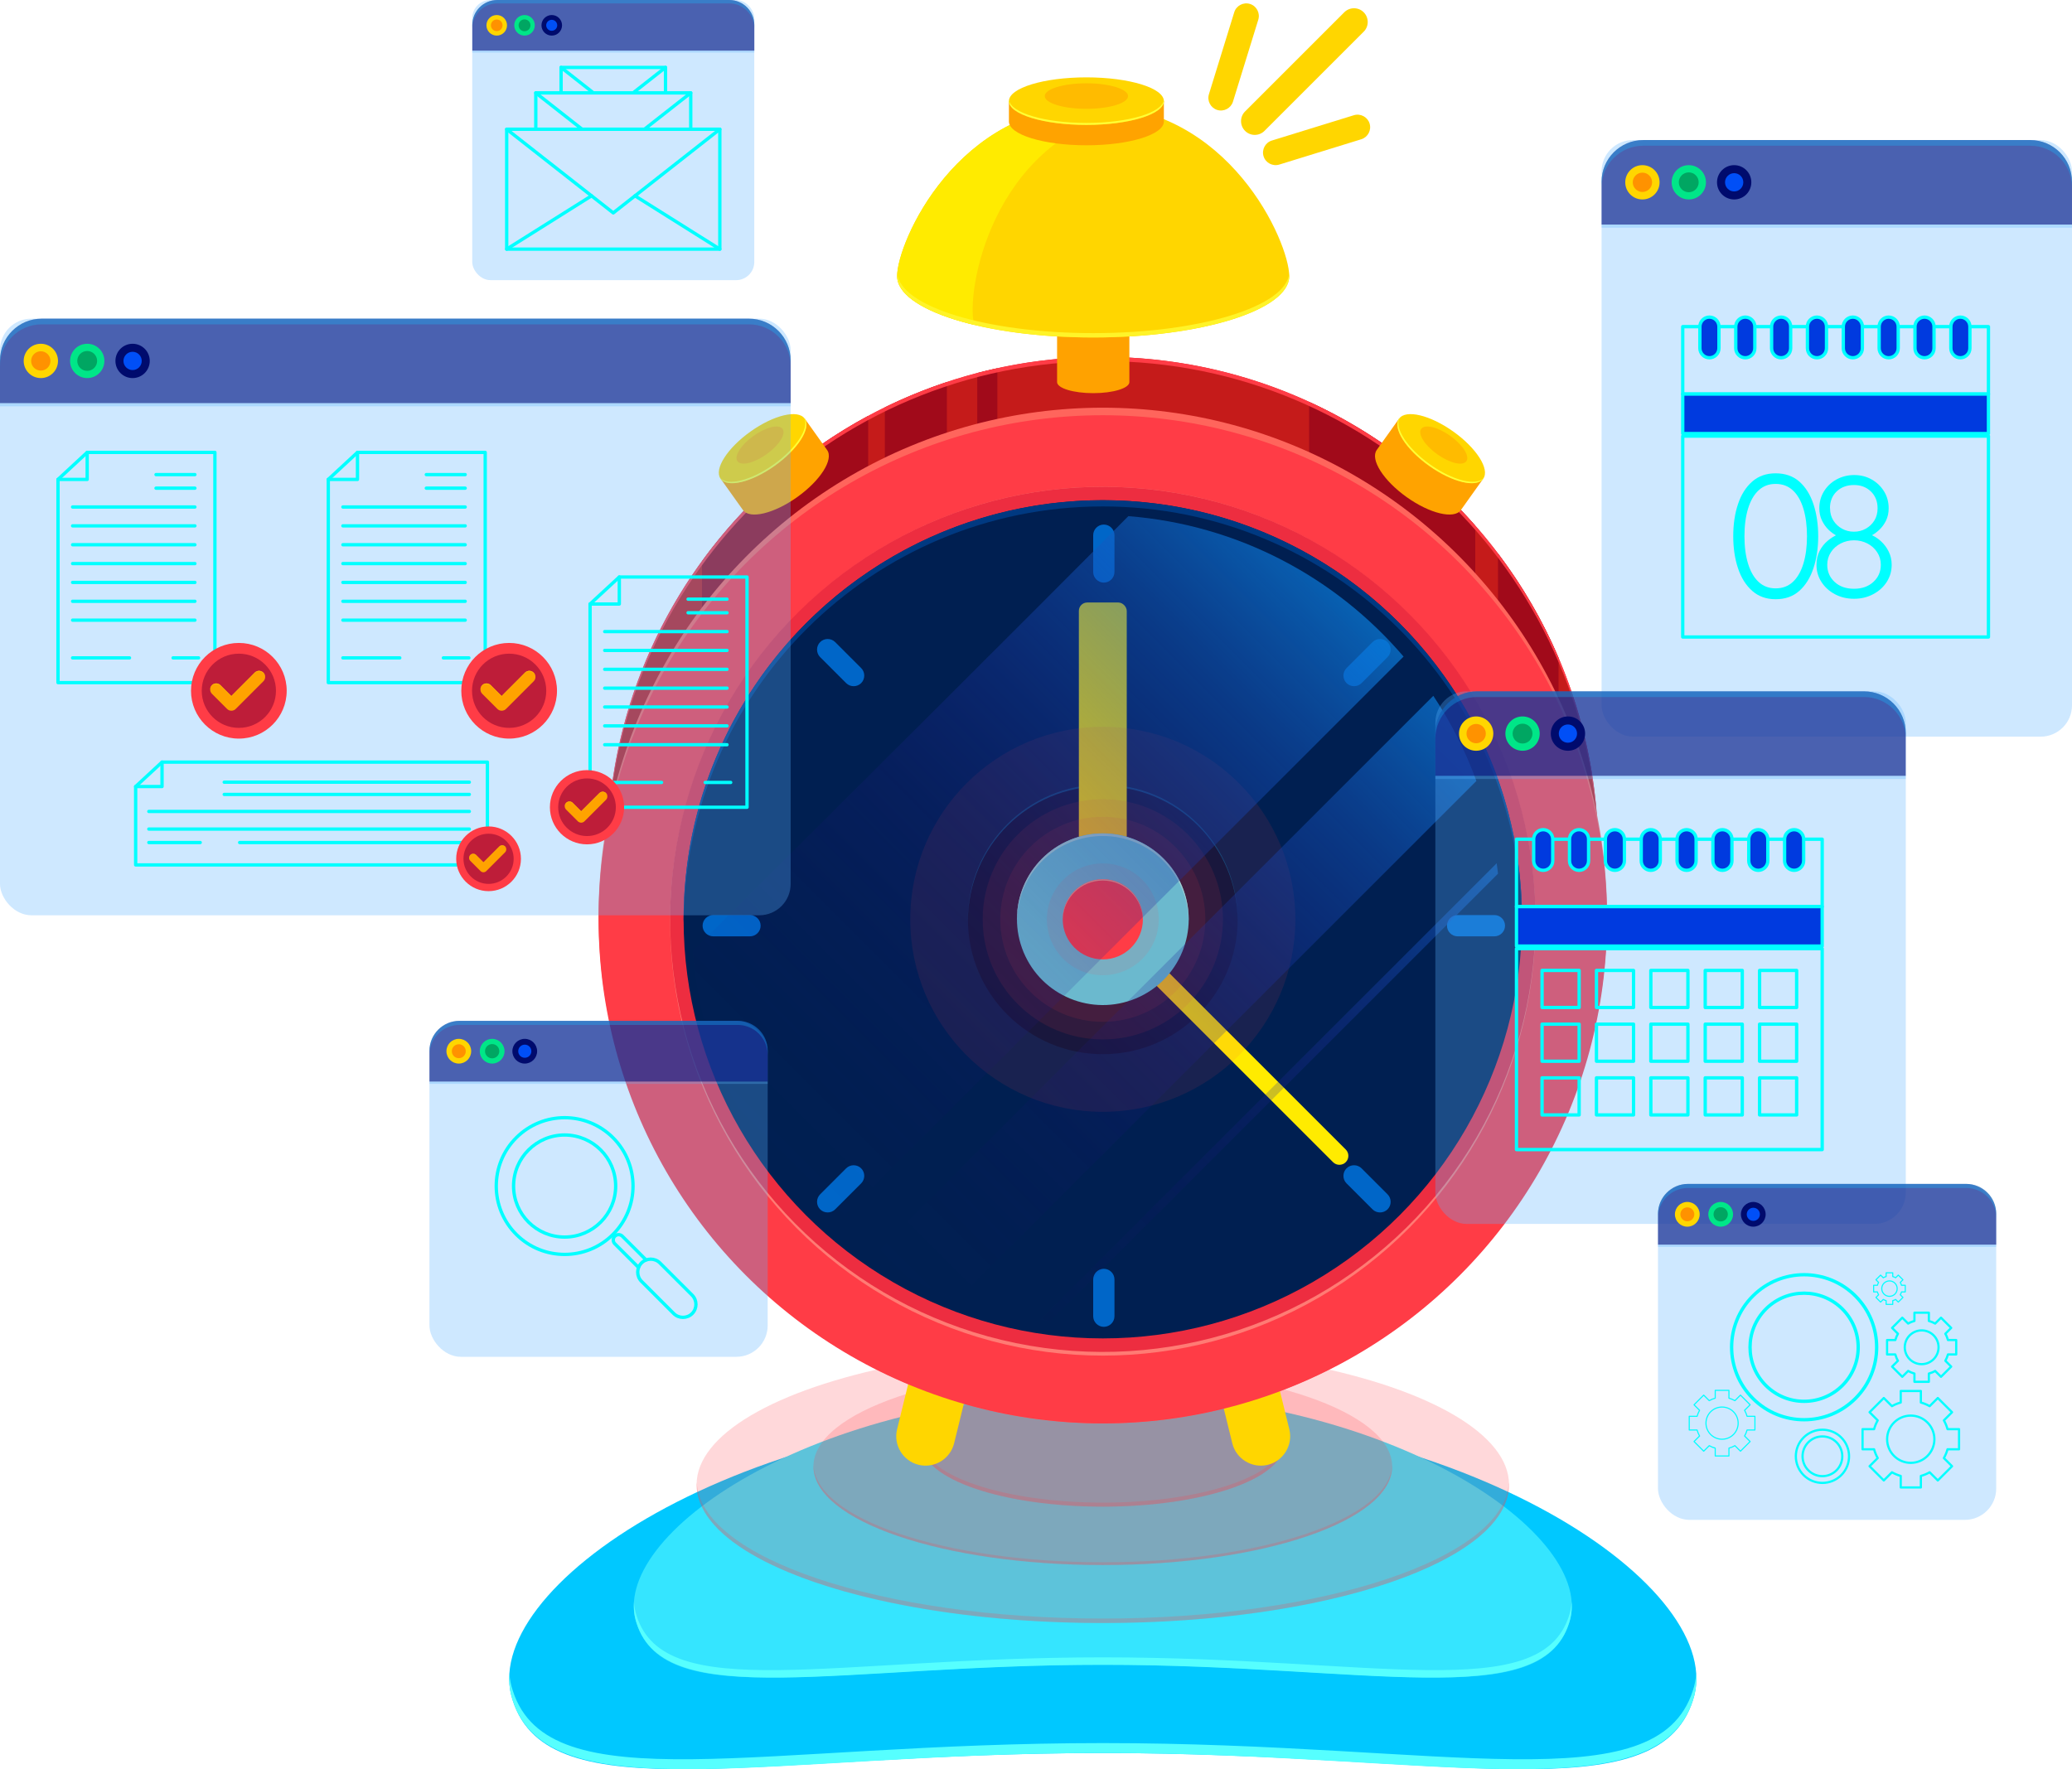 <svg xmlns="http://www.w3.org/2000/svg" xmlns:xlink="http://www.w3.org/1999/xlink" id="a" width="467.23" height="399.06" viewBox="0 0 467.23 399.06"><defs><linearGradient id="b" x1="181.56" y1="271.23" x2="337.28" y2="115.5" gradientUnits="userSpaceOnUse"><stop offset="0" stop-color="#2a007c" stop-opacity="0"></stop><stop offset=".1" stop-color="#29037e" stop-opacity=".02"></stop><stop offset=".23" stop-color="#260d86" stop-opacity=".08"></stop><stop offset=".37" stop-color="#221e92" stop-opacity=".18"></stop><stop offset=".51" stop-color="#1c35a4" stop-opacity=".33"></stop><stop offset=".67" stop-color="#1454bb" stop-opacity=".51"></stop><stop offset=".83" stop-color="#0b79d6" stop-opacity=".73"></stop><stop offset="1" stop-color="#00a3f7" stop-opacity=".99"></stop><stop offset="1" stop-color="#00a5f8"></stop></linearGradient></defs><path d="m381.73,383.58c-8.16,25.47-55.52,11.83-133.05,11.83s-124.89,13.64-133.05-11.83c-8.43-24.86,50.23-65.97,133.05-65.86,82.82-.11,141.47,41.01,133.05,65.86Z" style="fill:#00c8ff;"></path><path d="m381.73,381.34c-8.16,25.47-55.52,11.83-133.05,11.83s-124.89,13.64-133.05-11.83c-.43-1.26-.67-2.57-.76-3.91-.15,2.13.1,4.19.76,6.15,8.16,25.47,58.38,11.83,133.05,11.83s124.89,13.64,133.05-11.83c.66-1.96.91-4.02.76-6.15-.09,1.34-.33,2.65-.76,3.91Z" style="fill:#56ffff;"></path><path d="m353.8,366.16c-6.44,20.13-43.87,9.35-105.12,9.35s-98.68,10.78-105.12-9.35c-6.66-19.64,39.69-52.12,105.12-52.04,65.43-.08,111.78,32.4,105.12,52.04Z" style="fill:#35e5ff;"></path><path d="m353.8,364.48c-6.44,20.13-43.87,9.35-105.12,9.35s-98.68,10.78-105.12-9.35c-.34-1.02-.54-2.07-.6-3.15-.11,1.68.08,3.29.6,4.83,6.44,20.13,46.12,9.35,105.12,9.35s98.68,10.78,105.12-9.35c.52-1.54.72-3.16.6-4.83-.07,1.08-.26,2.13-.6,3.15Z" style="fill:#56ffff;"></path><ellipse cx="248.68" cy="334.86" rx="91.6" ry="31.23" style="fill:#ff3c46; opacity:.2;"></ellipse><path d="m248.68,365.08c-50.09,0-90.76-13.71-91.56-30.73,0,.17-.04.34-.04.51,0,17.25,41.01,31.23,91.6,31.23s91.6-13.98,91.6-31.23c0-.17-.03-.34-.04-.51-.8,17.01-41.47,30.73-91.56,30.73Z" style="fill:#ff3c46; opacity:.2;"></path><ellipse cx="248.68" cy="330.76" rx="65.25" ry="22.25" style="fill:#ff3c46; opacity:.2;"></ellipse><path d="m248.68,352.38c-35.73,0-64.73-9.79-65.23-21.93,0,.11-.02.21-.02.31,0,12.29,29.21,22.25,65.25,22.25s65.25-9.96,65.25-22.25c0-.11-.02-.21-.02-.31-.49,12.14-29.5,21.93-65.23,21.93Z" style="fill:#ff3c46; opacity:.2;"></path><ellipse cx="248.68" cy="325.96" rx="40.71" ry="13.88" style="fill:#ff3c46; opacity:.2;"></ellipse><path d="m248.68,338.93c-22.04,0-39.97-5.97-40.68-13.43-.01.15-.03.3-.03.46,0,7.67,18.23,13.88,40.71,13.88s40.71-6.21,40.71-13.88c0-.15-.02-.3-.03-.46-.71,7.46-18.64,13.43-40.68,13.43Z" style="fill:#ff3c46; opacity:.2;"></path><circle cx="248.68" cy="192.21" r="111.71" transform="translate(19.57 407.37) rotate(-80.9)" style="fill:#c51b1a;"></circle><path d="m332.67,118.6c-10.32-11.77-23.07-21.34-37.47-27.95v71.93h37.47v-43.98Z" style="fill:#a10a1a;"></path><path d="m351.45,148.37c-3.59-8.42-8.2-16.3-13.65-23.5v57.78h13.65v-34.29Z" style="fill:#a10a1a;"></path><path d="m213.52,86.18c-4.82,1.6-9.49,3.5-13.99,5.71v41.11h13.99v-46.82Z" style="fill:#a10a1a;"></path><path d="m220.37,84.13v42.27h4.53v-43.33c-1.52.33-3.04.68-4.53,1.07Z" style="fill:#a10a1a;"></path><path d="m195.77,93.81c-14.83,7.99-27.63,19.24-37.47,32.78v35.99h37.47v-68.77Z" style="fill:#a10a1a;"></path><path d="m248.68,81.45c61.53,0,111.44,49.76,111.69,111.23,0-.16.01-.32.01-.47,0-61.69-50.01-111.71-111.71-111.71s-111.71,50.01-111.71,111.71c0,.16.01.32.01.47.26-61.47,50.16-111.23,111.69-111.23Z" style="fill:#ff3c46;"></path><ellipse cx="248.68" cy="206.51" rx="113.7" ry="114.55" style="fill:#ff655c;"></ellipse><path d="m207.14,330.4h0c-3.54-.87-5.72-4.47-4.85-8.01l5.84-23.79c.87-3.54,4.47-5.72,8.01-4.85h0c3.54.87,5.72,4.47,4.85,8.01l-5.84,23.79c-.87,3.54-4.47,5.72-8.01,4.85Z" style="fill:#ffd600;"></path><path d="m285.89,330.4h0c3.54-.87,5.72-4.47,4.85-8.01l-5.84-23.79c-.87-3.54-4.47-5.72-8.01-4.85h0c-3.54.87-5.72,4.47-4.85,8.01l5.84,23.79c.87,3.54,4.47,5.72,8.01,4.85Z" style="fill:#ffd600;"></path><circle cx="248.68" cy="207.36" r="113.7" style="fill:#ff3c46;"></circle><ellipse cx="248.68" cy="207.78" rx="97.57" ry="97.99" style="fill:#ff7b74;"></ellipse><circle cx="248.68" cy="207.36" r="97.57" transform="translate(-11 400.77) rotate(-76.5)" style="fill:#ed2d40;"></circle><circle cx="248.68" cy="207.36" r="94.53" style="fill:#001f51;"></circle><path d="m248.91,131.41h0c-1.32,0-2.4-1.08-2.4-2.4v-8.29c0-1.32,1.08-2.4,2.4-2.4h0c1.32,0,2.4,1.08,2.4,2.4v8.29c0,1.32-1.08,2.4-2.4,2.4Z" style="fill:#0066c8;"></path><path d="m248.91,299.28h0c-1.32,0-2.4-1.08-2.4-2.4v-8.29c0-1.32,1.08-2.4,2.4-2.4h0c1.32,0,2.4,1.08,2.4,2.4v8.29c0,1.32-1.08,2.4-2.4,2.4Z" style="fill:#0066c8;"></path><path d="m171.52,208.8h0c0,1.32-1.08,2.4-2.4,2.4h-8.29c-1.32,0-2.4-1.08-2.4-2.4h0c0-1.32,1.08-2.4,2.4-2.4h8.29c1.32,0,2.4,1.08,2.4,2.4Z" style="fill:#0066c8;"></path><path d="m339.38,208.8h0c0,1.32-1.08,2.4-2.4,2.4h-8.29c-1.32,0-2.4-1.08-2.4-2.4h0c0-1.32,1.08-2.4,2.4-2.4h8.29c1.32,0,2.4,1.08,2.4,2.4Z" style="fill:#0066c8;"></path><path d="m194.19,263.53h0c.93.93.93,2.46,0,3.39l-5.86,5.86c-.93.93-2.46.93-3.39,0h0c-.93-.93-.93-2.46,0-3.39l5.86-5.86c.93-.93,2.46-.93,3.39,0Z" style="fill:#0066c8;"></path><path d="m312.89,144.83h0c.93.93.93,2.46,0,3.39l-5.86,5.86c-.93.93-2.46.93-3.39,0h0c-.93-.93-.93-2.46,0-3.39l5.86-5.86c.93-.93,2.46-.93,3.39,0Z" style="fill:#0066c8;"></path><path d="m303.64,263.53h0c.93-.93,2.46-.93,3.39,0l5.86,5.86c.93.93.93,2.46,0,3.39h0c-.93.93-2.46.93-3.39,0l-5.86-5.86c-.93-.93-.93-2.46,0-3.39Z" style="fill:#0066c8;"></path><path d="m184.94,144.83h0c.93-.93,2.46-.93,3.39,0l5.86,5.86c.93.93.93,2.46,0,3.39h0c-.93.93-2.46.93-3.39,0l-5.86-5.86c-.93-.93-.93-2.46,0-3.39Z" style="fill:#0066c8;"></path><circle cx="248.68" cy="207.36" r="30.42" style="fill:#00133c;"></circle><path d="m248.68,177.35c16.73,0,30.3,13.51,30.41,30.21,0-.07,0-.14,0-.2,0-16.8-13.62-30.42-30.42-30.42s-30.42,13.62-30.42,30.42c0,.07,0,.14,0,.2.11-16.7,13.68-30.21,30.41-30.21Z" style="fill:#00457b;"></path><rect x="243.28" y="135.9" width="10.8" height="80.49" rx="1.89" ry="1.89" style="fill:#ffeb00;"></rect><path d="m303.46,262.14h0c-.79.79-2.08.79-2.86,0l-57.75-57.75c-.79-.79-.79-2.08,0-2.86h0c.79-.79,2.08-.79,2.86,0l57.75,57.75c.79.79.79,2.08,0,2.86Z" style="fill:#ffeb00;"></path><circle cx="248.68" cy="207.36" r="19.36" transform="translate(-60.6 111.52) rotate(-22.61)" style="fill:#35e5ff;"></circle><path d="m248.68,188.57c10.59,0,19.19,8.51,19.34,19.07,0-.1.01-.19.01-.28,0-10.69-8.67-19.36-19.36-19.36s-19.36,8.67-19.36,19.36c0,.1.01.19.01.28.15-10.56,8.75-19.07,19.34-19.07Z" style="fill:#82ffff;"></path><circle cx="248.68" cy="207.36" r="43.42" style="fill:#ff3c46; opacity:.1;"></circle><circle cx="248.68" cy="207.36" r="27.09" style="fill:#ff3c46; opacity:.1;"></circle><circle cx="248.68" cy="207.36" r="23.12" style="fill:#ff3c46; opacity:.1;"></circle><circle cx="248.68" cy="207.36" r="12.61" style="fill:#ff3c46; opacity:.1;"></circle><path d="m257.72,207.36c0,4.99-4.05,9.04-9.04,9.04s-9.04-4.05-9.04-9.04,4.05-9.04,9.04-9.04,9.04,4.05,9.04,9.04Z" style="fill:#ff3c46;"></path><path d="m248.68,198.62c4.94,0,8.95,3.97,9.03,8.89,0-.05,0-.1,0-.15,0-4.99-4.05-9.04-9.04-9.04s-9.04,4.05-9.04,9.04c0,.05,0,.1,0,.15.08-4.92,4.09-8.89,9.03-8.89Z" style="fill:#ff927f;"></path><path d="m248.68,114.23c51.97,0,94.13,41.95,94.51,93.83,0-.23.02-.46.02-.7,0-52.21-42.32-94.53-94.53-94.53s-94.53,42.32-94.53,94.53c0,.23.02.46.02.7.38-51.88,42.54-93.83,94.51-93.83Z" style="fill:#003981;"></path><path d="m246.52,51.71c-4.48,0-8.15,3.67-8.15,8.15v26.32c0,1.38,3.65,2.5,8.15,2.5s8.15-1.12,8.15-2.5v-26.32c0-4.48-3.67-8.15-8.15-8.15Z" style="fill:#ffa200;"></path><path d="m290.72,62.28c0,7.65-19.79,13.85-44.21,13.85s-44.21-6.2-44.21-13.85,13.55-38.48,44.21-38.48,44.21,30.83,44.21,38.48Z" style="fill:#ffd600;"></path><path d="m280.76,29.52h0c-1.21-1.21-1.21-3.18,0-4.38l22.37-22.37c1.21-1.21,3.18-1.21,4.38,0h0c1.21,1.21,1.21,3.18,0,4.38l-22.37,22.37c-1.21,1.21-3.18,1.21-4.38,0Z" style="fill:#ffd600;"></path><path d="m284.93,35.25h0c-.46-1.49.38-3.09,1.87-3.55l18.49-5.71c1.49-.46,3.09.38,3.55,1.87h0c.46,1.49-.38,3.09-1.87,3.55l-18.49,5.71c-1.49.46-3.09-.38-3.55-1.87Z" style="fill:#ffd600;"></path><path d="m274.48,24.8h0c1.49.46,3.09-.38,3.55-1.87l5.71-18.49c.46-1.49-.38-3.09-1.87-3.55h0c-1.49-.46-3.09.38-3.55,1.87l-5.71,18.49c-.46,1.49.38,3.09,1.87,3.55Z" style="fill:#ffd600;"></path><path d="m219.64,73.16c-1.85-7.42,3.86-40.61,33.61-48.01.75-.19,1.49-.34,2.23-.49-2.8-.55-5.78-.87-8.97-.87-30.66,0-44.21,30.83-44.21,38.48,0,4.49,6.82,8.47,17.37,11.01-.01-.04-.03-.08-.04-.12Z" style="fill:#ffeb00;"></path><path d="m246.52,75.14c-24.01,0-43.53-6-44.18-13.47-.02.21-.03.42-.03.6,0,7.65,19.79,13.85,44.21,13.85s44.21-6.2,44.21-13.85c0-.19-.01-.41-.03-.63-.6,7.49-20.14,13.5-44.18,13.5Z" style="fill:#fff429;"></path><path d="m253.92,22.81c-2.62-.48-5.67-.76-8.94-.76s-6.32.28-8.94.76h-8.53v4.6c0,2.96,7.82,5.36,17.47,5.36s17.47-2.4,17.47-5.36v-4.6h-8.53Z" style="fill:#ffa300;"></path><ellipse cx="244.98" cy="22.81" rx="17.47" ry="5.36" style="fill:#ffd600;"></ellipse><path d="m254.37,21.67c0,1.59-4.2,2.88-9.39,2.88s-9.39-1.29-9.39-2.88,4.2-2.88,9.39-2.88,9.39,1.29,9.39,2.88Z" style="fill:#fb0;"></path><path d="m244.98,27.73c-9.41,0-17.06-2.28-17.43-5.14,0,.07-.04.14-.04.22,0,2.96,7.82,5.36,17.47,5.36s17.47-2.4,17.47-5.36c0-.07-.03-.15-.04-.22-.38,2.86-8.02,5.14-17.43,5.14Z" style="fill:#ffff35;"></path><path d="m176.83,97.74c-1.67.67-3.47,1.65-5.24,2.92-1.78,1.27-3.29,2.65-4.46,4.01l-4.63,3.31,5.03,7.06c1.52,2.13,7,.82,12.24-2.92,5.24-3.74,8.26-8.49,6.74-10.62l-5.03-7.06-4.63,3.31Z" style="fill:#ffa300;"></path><path d="m181.46,94.43c1.52,2.13-1.5,6.88-6.74,10.62-5.24,3.74-10.72,5.05-12.24,2.92-1.52-2.13,1.5-6.88,6.74-10.62,5.24-3.74,10.72-5.05,12.24-2.92Z" style="fill:#ffd600;"></path><path d="m176.48,96.75c.82,1.14-.81,3.7-3.62,5.71-2.82,2.01-5.76,2.71-6.57,1.57-.82-1.14.81-3.7,3.62-5.71,2.82-2.01,5.76-2.71,6.57-1.57Z" style="fill:#fb0;"></path><path d="m174.49,104.74c-5.11,3.65-10.44,4.97-12.11,3.06.03.06.05.12.09.17,1.52,2.13,7,.82,12.24-2.92,5.24-3.74,8.26-8.49,6.74-10.62-.04-.05-.09-.09-.13-.14,1.26,2.2-1.72,6.8-6.83,10.45Z" style="fill:#ffff35;"></path><path d="m320.13,97.74c1.67.67,3.47,1.65,5.24,2.92,1.78,1.27,3.29,2.65,4.46,4.01l4.63,3.31-5.03,7.06c-1.52,2.13-7,.82-12.24-2.92-5.24-3.74-8.26-8.49-6.74-10.62l5.03-7.06,4.63,3.31Z" style="fill:#ffa300;"></path><path d="m315.49,94.43c-1.52,2.13,1.5,6.88,6.74,10.62,5.24,3.74,10.72,5.05,12.24,2.92,1.52-2.13-1.5-6.88-6.74-10.62-5.24-3.74-10.72-5.05-12.24-2.92Z" style="fill:#ffd600;"></path><path d="m320.47,96.75c-.82,1.14.81,3.7,3.62,5.71s5.76,2.71,6.57,1.57c.82-1.14-.81-3.7-3.62-5.71-2.82-2.01-5.76-2.71-6.57-1.57Z" style="fill:#fb0;"></path><path d="m322.46,104.74c5.11,3.65,10.44,4.97,12.1,3.06-.03.06-.05.12-.09.17-1.52,2.13-7,.82-12.24-2.92-5.24-3.74-8.26-8.49-6.74-10.62.04-.05.09-.09.13-.14-1.26,2.2,1.72,6.8,6.83,10.45Z" style="fill:#ffff35;"></path><path d="m254.44,116.42c-22.43,22.64-64.88,64.92-98.24,98.07,1.93,24.87,13.81,46.94,31.69,62.22l128.61-128.61c-15.25-17.84-37.26-29.72-62.07-31.68Zm83.06,78.29l-102.99,102.99c.78.11,1.56.21,2.35.3l100.94-100.94c-.09-.79-.19-1.57-.3-2.35Zm-14.29-37.76l-126.46,126.46c5.95,3.95,12.39,7.23,19.21,9.71l116.96-116.96c-2.48-6.82-5.76-13.26-9.71-19.21Z" style="fill:url(#b);"></path><rect y="71.88" width="178.29" height="134.57" rx="7.07" ry="7.07" style="fill:#5bb3ff; opacity:.3;"></rect><path d="m168.88,71.88H9.41c-5.2,0-9.41,4.21-9.41,9.41v9.65h178.29v-9.65c0-5.2-4.21-9.41-9.41-9.41Z" style="fill:#13288f; opacity:.7;"></path><path d="m168.88,71.88H9.41c-5.2,0-9.41,4.21-9.41,9.41v1.28c0-5.2,4.21-9.41,9.41-9.41h159.47c5.2,0,9.41,4.21,9.41,9.41v-1.28c0-5.2-4.21-9.41-9.41-9.41Z" style="fill:#13beff; opacity:.3;"></path><path d="m13.08,81.41c0,2.14-1.73,3.87-3.87,3.87s-3.87-1.73-3.87-3.87,1.73-3.87,3.87-3.87,3.87,1.73,3.87,3.87Z" style="fill:#ffd600;"></path><path d="m11.38,81.41c0,1.21-.98,2.18-2.18,2.18s-2.18-.98-2.18-2.18.98-2.18,2.18-2.18,2.18.98,2.18,2.18Z" style="fill:#ff9200;"></path><path d="m23.54,81.41c0,2.14-1.73,3.87-3.87,3.87s-3.87-1.73-3.87-3.87,1.73-3.87,3.87-3.87,3.87,1.73,3.87,3.87Z" style="fill:#00e688;"></path><circle cx="19.66" cy="81.41" r="2.24" style="fill:#00a662;"></circle><path d="m33.77,81.41c0,2.14-1.73,3.87-3.87,3.87s-3.87-1.73-3.87-3.87,1.73-3.87,3.87-3.87,3.87,1.73,3.87,3.87Z" style="fill:#000b6d;"></path><circle cx="29.9" cy="81.41" r="2.06" style="fill:#004ff7;"></circle><rect y="90.94" width="178.29" height=".71" style="fill:#5bb3ff; opacity:.3;"></rect><polygon points="48.46 153.97 13.08 153.97 13.08 108.14 19.66 102.04 48.46 102.04 48.46 153.97" style="fill:none; stroke:aqua; stroke-linecap:round; stroke-linejoin:round; stroke-width:.75px;"></polygon><polyline points="13.08 108.14 19.66 108.14 19.66 102.04" style="fill:none; stroke:aqua; stroke-linecap:round; stroke-linejoin:round; stroke-width:.75px;"></polyline><line x1="35.18" y1="107.05" x2="43.95" y2="107.05" style="fill:none; stroke:aqua; stroke-linecap:round; stroke-linejoin:round; stroke-width:.75px;"></line><line x1="35.18" y1="110.11" x2="43.95" y2="110.11" style="fill:none; stroke:aqua; stroke-linecap:round; stroke-linejoin:round; stroke-width:.75px;"></line><line x1="16.37" y1="114.36" x2="43.95" y2="114.36" style="fill:none; stroke:aqua; stroke-linecap:round; stroke-linejoin:round; stroke-width:.75px;"></line><line x1="16.37" y1="118.61" x2="43.95" y2="118.61" style="fill:none; stroke:aqua; stroke-linecap:round; stroke-linejoin:round; stroke-width:.75px;"></line><line x1="16.37" y1="122.87" x2="43.95" y2="122.87" style="fill:none; stroke:aqua; stroke-linecap:round; stroke-linejoin:round; stroke-width:.75px;"></line><line x1="16.37" y1="127.12" x2="43.95" y2="127.12" style="fill:none; stroke:aqua; stroke-linecap:round; stroke-linejoin:round; stroke-width:.75px;"></line><line x1="16.37" y1="131.37" x2="43.95" y2="131.37" style="fill:none; stroke:aqua; stroke-linecap:round; stroke-linejoin:round; stroke-width:.75px;"></line><line x1="16.37" y1="135.63" x2="43.95" y2="135.63" style="fill:none; stroke:aqua; stroke-linecap:round; stroke-linejoin:round; stroke-width:.75px;"></line><line x1="16.37" y1="139.88" x2="43.95" y2="139.88" style="fill:none; stroke:aqua; stroke-linecap:round; stroke-linejoin:round; stroke-width:.75px;"></line><line x1="16.37" y1="148.39" x2="29.2" y2="148.39" style="fill:none; stroke:aqua; stroke-linecap:round; stroke-linejoin:round; stroke-width:.75px;"></line><line x1="39.03" y1="148.39" x2="44.78" y2="148.39" style="fill:none; stroke:aqua; stroke-linecap:round; stroke-linejoin:round; stroke-width:.75px;"></line><path d="m64.65,155.81c0,5.96-4.83,10.79-10.79,10.79s-10.79-4.83-10.79-10.79,4.83-10.79,10.79-10.79,10.79,4.83,10.79,10.79Z" style="fill:#ff3c46;"></path><circle cx="53.86" cy="155.81" r="8.37" style="fill:#be1d39;"></circle><path d="m59.38,151.72c-.53-.53-1.4-.53-1.93,0l-5.28,5.29-2.45-2.45c-.53-.53-1.4-.53-1.93,0-.53.53-.53,1.4,0,1.93l3.42,3.42c.26.26.6.4.97.4s.71-.14.97-.4l6.25-6.25c.53-.53.53-1.4,0-1.93Z" style="fill:#ffa300;"></path><path d="m47.78,154.64c.53-.53,1.4-.53,1.93,0l2.45,2.45,5.28-5.29c.53-.53,1.4-.53,1.93,0,.25.25.38.59.39.92.01-.37-.11-.73-.39-1.01-.53-.53-1.4-.53-1.93,0l-5.28,5.29-2.45-2.45c-.53-.53-1.4-.53-1.93,0-.28.28-.4.65-.39,1.01.01-.33.14-.66.39-.92Z" style="fill:#ffdf00;"></path><polygon points="109.41 153.97 74.03 153.97 74.03 108.14 80.61 102.04 109.41 102.04 109.41 153.97" style="fill:none; stroke:aqua; stroke-linecap:round; stroke-linejoin:round; stroke-width:.75px;"></polygon><polyline points="74.03 108.14 80.61 108.14 80.61 102.04" style="fill:none; stroke:aqua; stroke-linecap:round; stroke-linejoin:round; stroke-width:.75px;"></polyline><line x1="96.13" y1="107.05" x2="104.9" y2="107.05" style="fill:none; stroke:aqua; stroke-linecap:round; stroke-linejoin:round; stroke-width:.75px;"></line><line x1="96.13" y1="110.11" x2="104.9" y2="110.11" style="fill:none; stroke:aqua; stroke-linecap:round; stroke-linejoin:round; stroke-width:.75px;"></line><line x1="77.32" y1="114.36" x2="104.9" y2="114.36" style="fill:none; stroke:aqua; stroke-linecap:round; stroke-linejoin:round; stroke-width:.75px;"></line><line x1="77.32" y1="118.61" x2="104.9" y2="118.61" style="fill:none; stroke:aqua; stroke-linecap:round; stroke-linejoin:round; stroke-width:.75px;"></line><line x1="77.32" y1="122.87" x2="104.9" y2="122.87" style="fill:none; stroke:aqua; stroke-linecap:round; stroke-linejoin:round; stroke-width:.75px;"></line><line x1="77.32" y1="127.12" x2="104.9" y2="127.12" style="fill:none; stroke:aqua; stroke-linecap:round; stroke-linejoin:round; stroke-width:.75px;"></line><line x1="77.32" y1="131.37" x2="104.9" y2="131.37" style="fill:none; stroke:aqua; stroke-linecap:round; stroke-linejoin:round; stroke-width:.75px;"></line><line x1="77.32" y1="135.63" x2="104.9" y2="135.63" style="fill:none; stroke:aqua; stroke-linecap:round; stroke-linejoin:round; stroke-width:.75px;"></line><line x1="77.32" y1="139.88" x2="104.9" y2="139.88" style="fill:none; stroke:aqua; stroke-linecap:round; stroke-linejoin:round; stroke-width:.75px;"></line><line x1="77.32" y1="148.39" x2="90.15" y2="148.39" style="fill:none; stroke:aqua; stroke-linecap:round; stroke-linejoin:round; stroke-width:.75px;"></line><line x1="99.98" y1="148.39" x2="105.73" y2="148.39" style="fill:none; stroke:aqua; stroke-linecap:round; stroke-linejoin:round; stroke-width:.75px;"></line><circle cx="114.81" cy="155.81" r="10.79" style="fill:#ff3c46;"></circle><circle cx="114.81" cy="155.81" r="8.37" style="fill:#be1d39;"></circle><path d="m120.33,151.72c-.53-.53-1.4-.53-1.93,0l-5.28,5.29-2.45-2.45c-.53-.53-1.4-.53-1.93,0-.53.53-.53,1.4,0,1.93l3.42,3.42c.26.26.6.4.97.4s.71-.14.97-.4l6.25-6.25c.53-.53.53-1.4,0-1.93Z" style="fill:#ffa300;"></path><path d="m108.73,154.64c.53-.53,1.4-.53,1.93,0l2.45,2.45,5.28-5.29c.53-.53,1.4-.53,1.93,0,.25.25.38.59.39.92.01-.37-.11-.73-.39-1.01-.53-.53-1.4-.53-1.93,0l-5.28,5.29-2.45-2.45c-.53-.53-1.4-.53-1.93,0-.28.28-.4.65-.39,1.01.01-.33.14-.66.39-.92Z" style="fill:#ffdf00;"></path><polygon points="168.45 182.08 133.06 182.08 133.06 136.24 139.65 130.15 168.45 130.15 168.45 182.08" style="fill:none; stroke:aqua; stroke-linecap:round; stroke-linejoin:round; stroke-width:.75px;"></polygon><polyline points="133.06 136.24 139.65 136.24 139.65 130.15" style="fill:none; stroke:aqua; stroke-linecap:round; stroke-linejoin:round; stroke-width:.75px;"></polyline><line x1="155.16" y1="135.15" x2="163.94" y2="135.15" style="fill:none; stroke:aqua; stroke-linecap:round; stroke-linejoin:round; stroke-width:.75px;"></line><line x1="155.16" y1="138.21" x2="163.94" y2="138.21" style="fill:none; stroke:aqua; stroke-linecap:round; stroke-linejoin:round; stroke-width:.75px;"></line><line x1="136.36" y1="142.46" x2="163.94" y2="142.46" style="fill:none; stroke:aqua; stroke-linecap:round; stroke-linejoin:round; stroke-width:.75px;"></line><line x1="136.36" y1="146.71" x2="163.94" y2="146.71" style="fill:none; stroke:aqua; stroke-linecap:round; stroke-linejoin:round; stroke-width:.75px;"></line><line x1="136.36" y1="150.97" x2="163.94" y2="150.97" style="fill:none; stroke:aqua; stroke-linecap:round; stroke-linejoin:round; stroke-width:.75px;"></line><line x1="136.36" y1="155.22" x2="163.94" y2="155.22" style="fill:none; stroke:aqua; stroke-linecap:round; stroke-linejoin:round; stroke-width:.75px;"></line><line x1="136.36" y1="159.47" x2="163.94" y2="159.47" style="fill:none; stroke:aqua; stroke-linecap:round; stroke-linejoin:round; stroke-width:.75px;"></line><line x1="136.36" y1="163.73" x2="163.94" y2="163.73" style="fill:none; stroke:aqua; stroke-linecap:round; stroke-linejoin:round; stroke-width:.75px;"></line><line x1="136.36" y1="167.98" x2="163.94" y2="167.98" style="fill:none; stroke:aqua; stroke-linecap:round; stroke-linejoin:round; stroke-width:.75px;"></line><line x1="136.36" y1="176.49" x2="149.18" y2="176.49" style="fill:none; stroke:aqua; stroke-linecap:round; stroke-linejoin:round; stroke-width:.75px;"></line><line x1="159.02" y1="176.49" x2="164.77" y2="176.49" style="fill:none; stroke:aqua; stroke-linecap:round; stroke-linejoin:round; stroke-width:.75px;"></line><path d="m140.74,182.08c0,4.62-3.75,8.37-8.37,8.37s-8.37-3.75-8.37-8.37,3.75-8.37,8.37-8.37,8.37,3.75,8.37,8.37Z" style="fill:#ff3c46;"></path><path d="m138.87,182.08c0,3.59-2.91,6.5-6.5,6.5s-6.5-2.91-6.5-6.5,2.91-6.5,6.5-6.5,6.5,2.91,6.5,6.5Z" style="fill:#be1d39;"></path><path d="m136.65,178.9c-.41-.41-1.08-.41-1.5,0l-4.1,4.1-1.9-1.9c-.41-.41-1.08-.41-1.5,0s-.41,1.08,0,1.5l2.65,2.65c.2.2.47.31.75.31s.55-.11.75-.31l4.85-4.85c.41-.41.41-1.08,0-1.5Z" style="fill:#ffa300;"></path><path d="m127.66,181.17c.41-.41,1.08-.41,1.5,0l1.9,1.9,4.1-4.1c.41-.41,1.08-.41,1.5,0,.2.2.29.45.3.71,0-.28-.09-.57-.3-.79-.41-.41-1.08-.41-1.5,0l-4.1,4.1-1.9-1.9c-.41-.41-1.08-.41-1.5,0-.22.22-.31.5-.3.78,0-.26.11-.52.3-.71Z" style="fill:#ffdf00;"></path><polygon points="109.91 195.09 30.59 195.09 30.59 177.41 36.54 171.9 109.91 171.9 109.91 195.09" style="fill:none; stroke:aqua; stroke-linecap:round; stroke-linejoin:round; stroke-width:.75px;"></polygon><polyline points="30.59 177.41 36.54 177.41 36.54 171.9" style="fill:none; stroke:aqua; stroke-linecap:round; stroke-linejoin:round; stroke-width:.75px;"></polyline><line x1="50.56" y1="176.43" x2="105.83" y2="176.43" style="fill:none; stroke:aqua; stroke-linecap:round; stroke-linejoin:round; stroke-width:.75px;"></line><line x1="50.56" y1="179.19" x2="105.83" y2="179.19" style="fill:none; stroke:aqua; stroke-linecap:round; stroke-linejoin:round; stroke-width:.75px;"></line><line x1="33.56" y1="183.03" x2="105.83" y2="183.03" style="fill:none; stroke:aqua; stroke-linecap:round; stroke-linejoin:round; stroke-width:.75px;"></line><line x1="33.56" y1="187" x2="105.83" y2="187" style="fill:none; stroke:aqua; stroke-linecap:round; stroke-linejoin:round; stroke-width:.75px;"></line><line x1="33.56" y1="190.04" x2="45.15" y2="190.04" style="fill:none; stroke:aqua; stroke-linecap:round; stroke-linejoin:round; stroke-width:.75px;"></line><line x1="54.04" y1="190.04" x2="106.58" y2="190.04" style="fill:none; stroke:aqua; stroke-linecap:round; stroke-linejoin:round; stroke-width:.75px;"></line><path d="m117.47,193.71c0,4.03-3.27,7.3-7.3,7.3s-7.3-3.27-7.3-7.3,3.27-7.3,7.3-7.3,7.3,3.27,7.3,7.3Z" style="fill:#ff3c46;"></path><path d="m115.83,193.71c0,3.13-2.54,5.66-5.66,5.66s-5.66-2.54-5.66-5.66,2.54-5.66,5.66-5.66,5.66,2.54,5.66,5.66Z" style="fill:#be1d39;"></path><path d="m113.9,190.94c-.36-.36-.95-.36-1.31,0l-3.57,3.58-1.66-1.66c-.36-.36-.95-.36-1.31,0s-.36.95,0,1.31l2.31,2.31c.17.17.41.27.65.27s.48-.1.65-.27l4.23-4.23c.36-.36.36-.95,0-1.31Z" style="fill:#ffa300;"></path><path d="m106.06,192.92c.36-.36.95-.36,1.31,0l1.66,1.66,3.57-3.58c.36-.36.95-.36,1.31,0,.17.17.26.4.26.62,0-.25-.08-.5-.26-.68-.36-.36-.95-.36-1.31,0l-3.57,3.58-1.66-1.66c-.36-.36-.95-.36-1.31,0-.19.19-.27.44-.26.68,0-.23.09-.45.26-.62Z" style="fill:#ffdf00;"></path><rect x="361.15" y="31.59" width="106.08" height="134.57" rx="7.07" ry="7.07" style="fill:#5bb3ff; opacity:.3;"></rect><path d="m457.82,31.59h-87.26c-5.2,0-9.41,4.21-9.41,9.41v9.65h106.08v-9.65c0-5.2-4.21-9.41-9.41-9.41Z" style="fill:#13288f; opacity:.7;"></path><path d="m457.82,31.59h-87.26c-5.2,0-9.41,4.21-9.41,9.41v1.28c0-5.2,4.21-9.41,9.41-9.41h87.26c5.2,0,9.41,4.21,9.41,9.41v-1.28c0-5.2-4.21-9.41-9.41-9.41Z" style="fill:#13beff; opacity:.3;"></path><path d="m374.23,41.12c0,2.14-1.73,3.87-3.87,3.87s-3.87-1.73-3.87-3.87,1.73-3.87,3.87-3.87,3.87,1.73,3.87,3.87Z" style="fill:#ffd600;"></path><path d="m372.54,41.12c0,1.21-.98,2.18-2.18,2.18s-2.18-.98-2.18-2.18.98-2.18,2.18-2.18,2.18.98,2.18,2.18Z" style="fill:#ff9200;"></path><path d="m384.69,41.12c0,2.14-1.73,3.87-3.87,3.87s-3.87-1.73-3.87-3.87,1.73-3.87,3.87-3.87,3.87,1.73,3.87,3.87Z" style="fill:#00e688;"></path><circle cx="380.81" cy="41.12" r="2.24" style="fill:#00a662;"></circle><path d="m394.92,41.12c0,2.14-1.73,3.87-3.87,3.87s-3.87-1.73-3.87-3.87,1.73-3.87,3.87-3.87,3.87,1.73,3.87,3.87Z" style="fill:#000b6d;"></path><path d="m393.11,41.12c0,1.14-.92,2.06-2.06,2.06s-2.06-.92-2.06-2.06.92-2.06,2.06-2.06,2.06.92,2.06,2.06Z" style="fill:#004ff7;"></path><rect x="361.15" y="50.65" width="106.08" height=".71" style="fill:#5bb3ff; opacity:.3;"></rect><rect x="379.45" y="73.68" width="68.94" height="15.2" style="fill:none; stroke:aqua; stroke-linecap:round; stroke-linejoin:round; stroke-width:.75px;"></rect><rect x="379.45" y="98.37" width="68.94" height="45.31" style="fill:none; stroke:aqua; stroke-linecap:round; stroke-linejoin:round; stroke-width:.75px;"></rect><path d="m385.47,80.7h0c-1.18,0-2.15-.97-2.15-2.15v-4.87c0-1.18.97-2.15,2.15-2.15h0c1.18,0,2.15.97,2.15,2.15v4.87c0,1.18-.97,2.15-2.15,2.15Z" style="fill:#003adf;"></path><path d="m393.56,80.7h0c-1.18,0-2.15-.97-2.15-2.15v-4.87c0-1.18.97-2.15,2.15-2.15h0c1.18,0,2.15.97,2.15,2.15v4.87c0,1.18-.97,2.15-2.15,2.15Z" style="fill:#003adf;"></path><path d="m401.64,80.7h0c-1.18,0-2.15-.97-2.15-2.15v-4.87c0-1.18.97-2.15,2.15-2.15h0c1.18,0,2.15.97,2.15,2.15v4.87c0,1.18-.97,2.15-2.15,2.15Z" style="fill:#003adf;"></path><path d="m409.72,80.7h0c-1.18,0-2.15-.97-2.15-2.15v-4.87c0-1.18.97-2.15,2.15-2.15h0c1.18,0,2.15.97,2.15,2.15v4.87c0,1.18-.97,2.15-2.15,2.15Z" style="fill:#003adf;"></path><path d="m417.81,80.7h0c-1.18,0-2.15-.97-2.15-2.15v-4.87c0-1.18.97-2.15,2.15-2.15h0c1.18,0,2.15.97,2.15,2.15v4.87c0,1.18-.97,2.15-2.15,2.15Z" style="fill:#003adf;"></path><path d="m425.89,80.7h0c-1.18,0-2.15-.97-2.15-2.15v-4.87c0-1.18.97-2.15,2.15-2.15h0c1.18,0,2.15.97,2.15,2.15v4.87c0,1.18-.97,2.15-2.15,2.15Z" style="fill:#003adf;"></path><path d="m433.97,80.7h0c-1.18,0-2.15-.97-2.15-2.15v-4.87c0-1.18.97-2.15,2.15-2.15h0c1.18,0,2.15.97,2.15,2.15v4.87c0,1.18-.97,2.15-2.15,2.15Z" style="fill:#003adf;"></path><path d="m442.06,80.7h0c-1.18,0-2.15-.97-2.15-2.15v-4.87c0-1.18.97-2.15,2.15-2.15h0c1.18,0,2.15.97,2.15,2.15v4.87c0,1.18-.97,2.15-2.15,2.15Z" style="fill:#003adf;"></path><path d="m385.47,80.7h0c-1.18,0-2.15-.97-2.15-2.15v-4.87c0-1.18.97-2.15,2.15-2.15h0c1.18,0,2.15.97,2.15,2.15v4.87c0,1.18-.97,2.15-2.15,2.15Z" style="fill:none; stroke:aqua; stroke-linecap:round; stroke-linejoin:round; stroke-width:.75px;"></path><path d="m393.56,80.7h0c-1.18,0-2.15-.97-2.15-2.15v-4.87c0-1.18.97-2.15,2.15-2.15h0c1.18,0,2.15.97,2.15,2.15v4.87c0,1.18-.97,2.15-2.15,2.15Z" style="fill:none; stroke:aqua; stroke-linecap:round; stroke-linejoin:round; stroke-width:.75px;"></path><path d="m401.64,80.7h0c-1.18,0-2.15-.97-2.15-2.15v-4.87c0-1.18.97-2.15,2.15-2.15h0c1.18,0,2.15.97,2.15,2.15v4.87c0,1.18-.97,2.15-2.15,2.15Z" style="fill:none; stroke:aqua; stroke-linecap:round; stroke-linejoin:round; stroke-width:.75px;"></path><path d="m409.72,80.7h0c-1.18,0-2.15-.97-2.15-2.15v-4.87c0-1.18.97-2.15,2.15-2.15h0c1.18,0,2.15.97,2.15,2.15v4.87c0,1.18-.97,2.15-2.15,2.15Z" style="fill:none; stroke:aqua; stroke-linecap:round; stroke-linejoin:round; stroke-width:.75px;"></path><path d="m417.81,80.7h0c-1.18,0-2.15-.97-2.15-2.15v-4.87c0-1.18.97-2.15,2.15-2.15h0c1.18,0,2.15.97,2.15,2.15v4.87c0,1.18-.97,2.15-2.15,2.15Z" style="fill:none; stroke:aqua; stroke-linecap:round; stroke-linejoin:round; stroke-width:.75px;"></path><path d="m425.89,80.7h0c-1.18,0-2.15-.97-2.15-2.15v-4.87c0-1.18.97-2.15,2.15-2.15h0c1.18,0,2.15.97,2.15,2.15v4.87c0,1.18-.97,2.15-2.15,2.15Z" style="fill:none; stroke:aqua; stroke-linecap:round; stroke-linejoin:round; stroke-width:.75px;"></path><path d="m433.97,80.7h0c-1.18,0-2.15-.97-2.15-2.15v-4.87c0-1.18.97-2.15,2.15-2.15h0c1.18,0,2.15.97,2.15,2.15v4.87c0,1.18-.97,2.15-2.15,2.15Z" style="fill:none; stroke:aqua; stroke-linecap:round; stroke-linejoin:round; stroke-width:.75px;"></path><path d="m442.06,80.7h0c-1.18,0-2.15-.97-2.15-2.15v-4.87c0-1.18.97-2.15,2.15-2.15h0c1.18,0,2.15.97,2.15,2.15v4.87c0,1.18-.97,2.15-2.15,2.15Z" style="fill:none; stroke:aqua; stroke-linecap:round; stroke-linejoin:round; stroke-width:.75px;"></path><rect x="379.45" y="88.89" width="68.94" height="8.91" style="fill:#003adf;"></rect><rect x="379.45" y="88.89" width="68.94" height="8.91" style="fill:none; stroke:aqua; stroke-linecap:round; stroke-linejoin:round; stroke-width:.75px;"></rect><path d="m400.4,135.16c-2.11,0-3.87-.63-5.29-1.89-1.42-1.26-2.49-2.97-3.2-5.11-.71-2.14-1.07-4.54-1.07-7.2s.35-5.1,1.07-7.24c.71-2.14,1.78-3.84,3.2-5.09,1.42-1.25,3.18-1.87,5.29-1.87s3.94.62,5.35,1.87c1.41,1.25,2.47,2.95,3.18,5.09.71,2.15,1.07,4.56,1.07,7.24s-.36,5.06-1.07,7.2c-.71,2.14-1.77,3.85-3.18,5.11-1.41,1.26-3.19,1.89-5.35,1.89Zm0-2.45c1.55,0,2.85-.49,3.89-1.46,1.04-.97,1.83-2.35,2.37-4.12s.81-3.83.81-6.18-.27-4.44-.81-6.22-1.33-3.15-2.37-4.12c-1.04-.97-2.33-1.46-3.89-1.46s-2.81.49-3.85,1.46c-1.04.97-1.83,2.35-2.37,4.12-.54,1.78-.81,3.85-.81,6.22s.27,4.4.81,6.18c.54,1.78,1.33,3.15,2.37,4.12,1.04.97,2.32,1.46,3.85,1.46Z" style="fill:aqua;"></path><path d="m421.79,120.88l-.12-.35c.89.34,1.71.85,2.45,1.52.74.67,1.33,1.46,1.78,2.37s.67,1.9.67,2.98c0,1.42-.38,2.71-1.12,3.87-.75,1.16-1.77,2.08-3.06,2.76-1.29.68-2.72,1.03-4.3,1.03s-3.04-.34-4.32-1.03c-1.28-.68-2.29-1.6-3.04-2.76-.75-1.16-1.12-2.45-1.12-3.87,0-1.16.23-2.19.69-3.1.46-.91,1.07-1.68,1.82-2.31.75-.63,1.53-1.12,2.35-1.46l-.12.39c-.71-.34-1.38-.81-1.99-1.4-.62-.59-1.12-1.3-1.52-2.13-.4-.83-.59-1.74-.59-2.74,0-1.42.35-2.7,1.05-3.83.7-1.13,1.64-2.03,2.84-2.68s2.52-.99,3.97-.99,2.76.33,3.93.99c1.17.66,2.1,1.55,2.8,2.68.7,1.13,1.05,2.41,1.05,3.83,0,1.03-.2,1.95-.59,2.76-.4.82-.91,1.52-1.54,2.11-.63.59-1.28,1.05-1.93,1.36Zm-3.71,11.92c1.79,0,3.24-.51,4.36-1.54,1.12-1.03,1.68-2.31,1.68-3.87,0-1.05-.28-2-.83-2.84-.55-.84-1.29-1.5-2.21-1.97-.92-.47-1.92-.71-3-.71s-2.08.24-3,.71-1.66,1.13-2.21,1.97c-.55.84-.83,1.79-.83,2.84,0,1.55.55,2.84,1.66,3.87,1.1,1.03,2.56,1.54,4.38,1.54Zm-5.41-18.15c0,1.05.25,1.97.75,2.76.5.79,1.16,1.41,1.97,1.85.82.45,1.71.67,2.68.67s1.83-.22,2.64-.67c.82-.45,1.47-1.07,1.95-1.85.49-.79.73-1.71.73-2.76,0-1.55-.5-2.81-1.5-3.79-1-.97-2.28-1.46-3.83-1.46s-2.91.49-3.91,1.46c-1,.97-1.5,2.24-1.5,3.79Z" style="fill:aqua;"></path><rect x="323.67" y="155.94" width="106.08" height="120.13" rx="7.07" ry="7.07" style="fill:#5bb3ff; opacity:.3;"></rect><path d="m420.33,155.94h-87.26c-5.2,0-9.41,4.21-9.41,9.41v9.65h106.08v-9.65c0-5.2-4.21-9.41-9.41-9.41Z" style="fill:#13288f; opacity:.7;"></path><path d="m420.33,155.94h-87.26c-5.2,0-9.41,4.21-9.41,9.41v1.28c0-5.2,4.21-9.41,9.41-9.41h87.26c5.2,0,9.41,4.21,9.41,9.41v-1.28c0-5.2-4.21-9.41-9.41-9.41Z" style="fill:#13beff; opacity:.3;"></path><path d="m336.74,165.47c0,2.14-1.73,3.87-3.87,3.87s-3.87-1.73-3.87-3.87,1.73-3.87,3.87-3.87,3.87,1.73,3.87,3.87Z" style="fill:#ffd600;"></path><path d="m335.05,165.47c0,1.2-.98,2.18-2.18,2.18s-2.18-.98-2.18-2.18.98-2.18,2.18-2.18,2.18.98,2.18,2.18Z" style="fill:#ff9200;"></path><path d="m347.2,165.47c0,2.14-1.73,3.87-3.87,3.87s-3.87-1.73-3.87-3.87,1.73-3.87,3.87-3.87,3.87,1.73,3.87,3.87Z" style="fill:#00e688;"></path><path d="m345.57,165.47c0,1.23-1,2.24-2.24,2.24s-2.24-1-2.24-2.24,1-2.24,2.24-2.24,2.24,1,2.24,2.24Z" style="fill:#00a662;"></path><path d="m357.44,165.47c0,2.14-1.73,3.87-3.87,3.87s-3.87-1.73-3.87-3.87,1.73-3.87,3.87-3.87,3.87,1.73,3.87,3.87Z" style="fill:#000b6d;"></path><path d="m355.62,165.47c0,1.14-.92,2.06-2.06,2.06s-2.06-.92-2.06-2.06.92-2.06,2.06-2.06,2.06.92,2.06,2.06Z" style="fill:#004ff7;"></path><rect x="323.67" y="175" width="106.08" height=".71" style="fill:#5bb3ff; opacity:.3;"></rect><rect x="341.96" y="189.29" width="68.94" height="15.2" style="fill:none; stroke:aqua; stroke-linecap:round; stroke-linejoin:round; stroke-width:.75px;"></rect><rect x="341.96" y="213.98" width="68.94" height="45.32" style="fill:none; stroke:aqua; stroke-linecap:round; stroke-linejoin:round; stroke-width:.75px;"></rect><path d="m347.99,196.31h0c-1.18,0-2.15-.97-2.15-2.15v-4.87c0-1.18.97-2.15,2.15-2.15h0c1.18,0,2.15.97,2.15,2.15v4.87c0,1.18-.97,2.15-2.15,2.15Z" style="fill:#003adf;"></path><path d="m356.07,196.31h0c-1.18,0-2.15-.97-2.15-2.15v-4.87c0-1.18.97-2.15,2.15-2.15h0c1.18,0,2.15.97,2.15,2.15v4.87c0,1.18-.97,2.15-2.15,2.15Z" style="fill:#003adf;"></path><path d="m364.15,196.31h0c-1.18,0-2.15-.97-2.15-2.15v-4.87c0-1.18.97-2.15,2.15-2.15h0c1.18,0,2.15.97,2.15,2.15v4.87c0,1.18-.97,2.15-2.15,2.15Z" style="fill:#003adf;"></path><path d="m372.24,196.31h0c-1.18,0-2.15-.97-2.15-2.15v-4.87c0-1.18.97-2.15,2.15-2.15h0c1.18,0,2.15.97,2.15,2.15v4.87c0,1.18-.97,2.15-2.15,2.15Z" style="fill:#003adf;"></path><path d="m380.32,196.31h0c-1.18,0-2.15-.97-2.15-2.15v-4.87c0-1.18.97-2.15,2.15-2.15h0c1.18,0,2.15.97,2.15,2.15v4.87c0,1.18-.97,2.15-2.15,2.15Z" style="fill:#003adf;"></path><path d="m388.4,196.31h0c-1.18,0-2.15-.97-2.15-2.15v-4.87c0-1.18.97-2.15,2.15-2.15h0c1.18,0,2.15.97,2.15,2.15v4.87c0,1.18-.97,2.15-2.15,2.15Z" style="fill:#003adf;"></path><path d="m396.49,196.31h0c-1.18,0-2.15-.97-2.15-2.15v-4.87c0-1.18.97-2.15,2.15-2.15h0c1.18,0,2.15.97,2.15,2.15v4.87c0,1.18-.97,2.15-2.15,2.15Z" style="fill:#003adf;"></path><path d="m404.57,196.31h0c-1.18,0-2.15-.97-2.15-2.15v-4.87c0-1.18.97-2.15,2.15-2.15h0c1.18,0,2.15.97,2.15,2.15v4.87c0,1.18-.97,2.15-2.15,2.15Z" style="fill:#003adf;"></path><path d="m347.99,196.31h0c-1.18,0-2.15-.97-2.15-2.15v-4.87c0-1.18.97-2.15,2.15-2.15h0c1.18,0,2.15.97,2.15,2.15v4.87c0,1.18-.97,2.15-2.15,2.15Z" style="fill:none; stroke:aqua; stroke-linecap:round; stroke-linejoin:round; stroke-width:.75px;"></path><path d="m356.07,196.31h0c-1.18,0-2.15-.97-2.15-2.15v-4.87c0-1.18.97-2.15,2.15-2.15h0c1.18,0,2.15.97,2.15,2.15v4.87c0,1.18-.97,2.15-2.15,2.15Z" style="fill:none; stroke:aqua; stroke-linecap:round; stroke-linejoin:round; stroke-width:.75px;"></path><path d="m364.15,196.31h0c-1.18,0-2.15-.97-2.15-2.15v-4.87c0-1.18.97-2.15,2.15-2.15h0c1.18,0,2.15.97,2.15,2.15v4.87c0,1.18-.97,2.15-2.15,2.15Z" style="fill:none; stroke:aqua; stroke-linecap:round; stroke-linejoin:round; stroke-width:.75px;"></path><path d="m372.24,196.31h0c-1.18,0-2.15-.97-2.15-2.15v-4.87c0-1.18.97-2.15,2.15-2.15h0c1.18,0,2.15.97,2.15,2.15v4.87c0,1.18-.97,2.15-2.15,2.15Z" style="fill:none; stroke:aqua; stroke-linecap:round; stroke-linejoin:round; stroke-width:.75px;"></path><path d="m380.32,196.31h0c-1.18,0-2.15-.97-2.15-2.15v-4.87c0-1.18.97-2.15,2.15-2.15h0c1.18,0,2.15.97,2.15,2.15v4.87c0,1.18-.97,2.15-2.15,2.15Z" style="fill:none; stroke:aqua; stroke-linecap:round; stroke-linejoin:round; stroke-width:.75px;"></path><path d="m388.4,196.31h0c-1.18,0-2.15-.97-2.15-2.15v-4.87c0-1.18.97-2.15,2.15-2.15h0c1.18,0,2.15.97,2.15,2.15v4.87c0,1.18-.97,2.15-2.15,2.15Z" style="fill:none; stroke:aqua; stroke-linecap:round; stroke-linejoin:round; stroke-width:.75px;"></path><path d="m396.49,196.31h0c-1.18,0-2.15-.97-2.15-2.15v-4.87c0-1.18.97-2.15,2.15-2.15h0c1.18,0,2.15.97,2.15,2.15v4.87c0,1.18-.97,2.15-2.15,2.15Z" style="fill:none; stroke:aqua; stroke-linecap:round; stroke-linejoin:round; stroke-width:.75px;"></path><path d="m404.57,196.31h0c-1.18,0-2.15-.97-2.15-2.15v-4.87c0-1.18.97-2.15,2.15-2.15h0c1.18,0,2.15.97,2.15,2.15v4.87c0,1.18-.97,2.15-2.15,2.15Z" style="fill:none; stroke:aqua; stroke-linecap:round; stroke-linejoin:round; stroke-width:.75px;"></path><rect x="341.96" y="204.49" width="68.94" height="8.91" style="fill:#003adf;"></rect><rect x="341.96" y="204.49" width="68.94" height="8.91" style="fill:none; stroke:aqua; stroke-linecap:round; stroke-linejoin:round; stroke-width:.75px;"></rect><rect x="347.73" y="218.89" width="8.36" height="8.36" style="fill:none; stroke:aqua; stroke-linecap:round; stroke-linejoin:round; stroke-width:.75px;"></rect><rect x="360" y="218.89" width="8.36" height="8.36" style="fill:none; stroke:aqua; stroke-linecap:round; stroke-linejoin:round; stroke-width:.75px;"></rect><rect x="372.26" y="218.89" width="8.36" height="8.36" style="fill:none; stroke:aqua; stroke-linecap:round; stroke-linejoin:round; stroke-width:.75px;"></rect><rect x="384.52" y="218.89" width="8.36" height="8.36" style="fill:none; stroke:aqua; stroke-linecap:round; stroke-linejoin:round; stroke-width:.75px;"></rect><rect x="396.78" y="218.89" width="8.36" height="8.36" style="fill:none; stroke:aqua; stroke-linecap:round; stroke-linejoin:round; stroke-width:.75px;"></rect><rect x="347.73" y="231.01" width="8.36" height="8.36" style="fill:none; stroke:aqua; stroke-linecap:round; stroke-linejoin:round; stroke-width:.75px;"></rect><rect x="360" y="231.01" width="8.36" height="8.36" style="fill:none; stroke:aqua; stroke-linecap:round; stroke-linejoin:round; stroke-width:.75px;"></rect><rect x="372.26" y="231.01" width="8.36" height="8.36" style="fill:none; stroke:aqua; stroke-linecap:round; stroke-linejoin:round; stroke-width:.75px;"></rect><rect x="384.52" y="231.01" width="8.36" height="8.36" style="fill:none; stroke:aqua; stroke-linecap:round; stroke-linejoin:round; stroke-width:.75px;"></rect><rect x="396.78" y="231.01" width="8.36" height="8.36" style="fill:none; stroke:aqua; stroke-linecap:round; stroke-linejoin:round; stroke-width:.75px;"></rect><rect x="347.73" y="243.12" width="8.36" height="8.36" style="fill:none; stroke:aqua; stroke-linecap:round; stroke-linejoin:round; stroke-width:.75px;"></rect><rect x="360" y="243.12" width="8.36" height="8.36" style="fill:none; stroke:aqua; stroke-linecap:round; stroke-linejoin:round; stroke-width:.75px;"></rect><rect x="372.26" y="243.12" width="8.36" height="8.36" style="fill:none; stroke:aqua; stroke-linecap:round; stroke-linejoin:round; stroke-width:.75px;"></rect><rect x="384.52" y="243.12" width="8.36" height="8.36" style="fill:none; stroke:aqua; stroke-linecap:round; stroke-linejoin:round; stroke-width:.75px;"></rect><rect x="396.78" y="243.12" width="8.36" height="8.36" style="fill:none; stroke:aqua; stroke-linecap:round; stroke-linejoin:round; stroke-width:.75px;"></rect><rect x="96.84" y="230.26" width="76.27" height="75.78" rx="7.07" ry="7.07" style="fill:#5bb3ff; opacity:.3;"></rect><path d="m138.23,256.62c6.02,6.02,6.02,15.79,0,21.81-6.02,6.02-15.79,6.02-21.81,0-6.02-6.02-6.02-15.79,0-21.81,6.02-6.02,15.79-6.02,21.81,0Z" style="fill:none; stroke:aqua; stroke-linecap:round; stroke-linejoin:round; stroke-width:.75px;"></path><circle cx="127.32" cy="267.52" r="11.51" style="fill:none; stroke:aqua; stroke-linecap:round; stroke-linejoin:round; stroke-width:.75px;"></circle><path d="m156.08,296.29h0c-1.14,1.14-3.01,1.14-4.15,0l-7.27-7.27c-1.14-1.14-1.14-3.01,0-4.15h0c1.14-1.14,3.01-1.14,4.15,0l7.27,7.27c1.14,1.14,1.14,3.01,0,4.15Z" style="fill:none; stroke:aqua; stroke-linecap:round; stroke-linejoin:round; stroke-width:.75px;"></path><path d="m143.97,285.87l-5.33-5.33c-.47-.47-.47-1.23,0-1.7h0c.47-.47,1.23-.47,1.7,0l5.33,5.33" style="fill:none; stroke:aqua; stroke-linecap:round; stroke-linejoin:round; stroke-width:.75px;"></path><path d="m166.35,230.26h-62.74c-3.74,0-6.77,3.03-6.77,6.77v6.94h76.27v-6.94c0-3.74-3.03-6.77-6.77-6.77Z" style="fill:#13288f; opacity:.7;"></path><path d="m166.35,230.26h-62.74c-3.74,0-6.77,3.03-6.77,6.77v.92c0-3.74,3.03-6.77,6.77-6.77h62.74c3.74,0,6.77,3.03,6.77,6.77v-.92c0-3.74-3.03-6.77-6.77-6.77Z" style="fill:#13beff; opacity:.3;"></path><circle cx="103.46" cy="237.11" r="2.79" style="fill:#ffd600;"></circle><path d="m105.03,237.11c0,.87-.7,1.57-1.57,1.57s-1.57-.7-1.57-1.57.7-1.57,1.57-1.57,1.57.7,1.57,1.57Z" style="fill:#ff9200;"></path><circle cx="110.98" cy="237.11" r="2.79" style="fill:#00e688;"></circle><path d="m112.59,237.11c0,.89-.72,1.61-1.61,1.61s-1.61-.72-1.61-1.61.72-1.61,1.61-1.61,1.61.72,1.61,1.61Z" style="fill:#00a662;"></path><path d="m121.12,237.11c0,1.54-1.25,2.79-2.79,2.79s-2.79-1.25-2.79-2.79,1.25-2.79,2.79-2.79,2.79,1.25,2.79,2.79Z" style="fill:#000b6d;"></path><path d="m119.82,237.11c0,.82-.66,1.48-1.48,1.48s-1.48-.66-1.48-1.48.66-1.48,1.48-1.48,1.48.66,1.48,1.48Z" style="fill:#004ff7;"></path><rect x="96.84" y="243.97" width="76.27" height=".51" style="fill:#5bb3ff; opacity:.3;"></rect><rect x="373.87" y="267.04" width="76.27" height="75.78" rx="7.07" ry="7.07" style="fill:#5bb3ff; opacity:.3;"></rect><path d="m418.39,292.32c6.39,6.39,6.39,16.74,0,23.12-6.39,6.39-16.74,6.39-23.12,0-6.39-6.39-6.39-16.74,0-23.12,6.39-6.39,16.74-6.39,23.12,0Z" style="fill:none; stroke:aqua; stroke-linecap:round; stroke-linejoin:round; stroke-width:.75px;"></path><path d="m415.45,295.26c4.76,4.76,4.76,12.49,0,17.25-4.76,4.76-12.49,4.76-17.25,0-4.76-4.76-4.76-12.49,0-17.25,4.76-4.76,12.49-4.76,17.25,0Z" style="fill:none; stroke:aqua; stroke-linecap:round; stroke-linejoin:round; stroke-width:.75px;"></path><path d="m443.38,267.04h-62.74c-3.74,0-6.77,3.03-6.77,6.77v6.94h76.27v-6.94c0-3.74-3.03-6.77-6.77-6.77Z" style="fill:#13288f; opacity:.7;"></path><path d="m443.38,267.04h-62.74c-3.74,0-6.77,3.03-6.77,6.77v.92c0-3.74,3.03-6.77,6.77-6.77h62.74c3.74,0,6.77,3.03,6.77,6.77v-.92c0-3.74-3.03-6.77-6.77-6.77Z" style="fill:#13beff; opacity:.3;"></path><path d="m383.27,273.9c0,1.54-1.25,2.79-2.79,2.79s-2.79-1.25-2.79-2.79,1.25-2.79,2.79-2.79,2.79,1.25,2.79,2.79Z" style="fill:#ffd600;"></path><path d="m382.06,273.9c0,.87-.7,1.57-1.57,1.57s-1.57-.7-1.57-1.57.7-1.57,1.57-1.57,1.57.7,1.57,1.57Z" style="fill:#ff9200;"></path><circle cx="388.01" cy="273.9" r="2.79" style="fill:#00e688;"></circle><circle cx="388.01" cy="273.9" r="1.61" style="fill:#00a662;"></circle><path d="m398.15,273.9c0,1.54-1.25,2.79-2.79,2.79s-2.79-1.25-2.79-2.79,1.25-2.79,2.79-2.79,2.79,1.25,2.79,2.79Z" style="fill:#000b6d;"></path><path d="m396.85,273.9c0,.82-.66,1.48-1.48,1.48s-1.48-.66-1.48-1.48.66-1.48,1.48-1.48,1.48.66,1.48,1.48Z" style="fill:#004ff7;"></path><rect x="373.87" y="280.75" width="76.27" height=".51" style="fill:#5bb3ff; opacity:.3;"></rect><path d="m441.76,326.9v-4.54h-2.6c-.19-.7-.47-1.37-.82-1.98l1.84-1.84-3.21-3.21-1.84,1.84c-.62-.35-1.28-.63-1.98-.82v-2.6h-4.54v2.6c-.7.19-1.37.47-1.98.82l-1.84-1.84-3.21,3.21,1.84,1.84c-.35.62-.63,1.28-.82,1.98h-2.6v4.54h2.6c.19.7.47,1.37.82,1.98l-1.84,1.84,3.21,3.21,1.84-1.84c.62.35,1.28.63,1.98.82v2.6h4.54v-2.6c.7-.19,1.37-.47,1.98-.82l1.84,1.84,3.21-3.21-1.84-1.84c.35-.62.63-1.28.82-1.98h2.6Zm-10.89,3.06c-2.94,0-5.33-2.39-5.33-5.33s2.39-5.33,5.33-5.33,5.33,2.39,5.33,5.33-2.39,5.33-5.33,5.33Z" style="fill:none; stroke:aqua; stroke-linecap:round; stroke-linejoin:round; stroke-width:.5px;"></path><path d="m441.12,305.51v-3.25h-1.86c-.14-.5-.33-.98-.59-1.42l1.32-1.32-2.3-2.3-1.32,1.32c-.44-.25-.92-.45-1.42-.59v-1.86h-3.25v1.86c-.5.14-.98.33-1.42.59l-1.32-1.32-2.3,2.3,1.32,1.32c-.25.44-.45.92-.59,1.42h-1.86v3.25h1.86c.14.5.33.98.59,1.42l-1.32,1.32,2.3,2.3,1.32-1.32c.44.25.92.45,1.42.59v1.86h3.25v-1.86c.5-.14.98-.33,1.42-.59l1.32,1.32,2.3-2.3-1.32-1.32c.25-.44.45-.92.59-1.42h1.86Zm-7.79,2.19c-2.11,0-3.81-1.71-3.81-3.81s1.71-3.81,3.81-3.81,3.81,1.71,3.81,3.81-1.71,3.81-3.81,3.81Z" style="fill:none; stroke:aqua; stroke-linecap:round; stroke-linejoin:round; stroke-width:.5px;"></path><path d="m429.63,291.4v-1.49h-.85c-.06-.23-.15-.45-.27-.65l.6-.6-1.05-1.05-.6.6c-.2-.12-.42-.21-.65-.27v-.85h-1.49v.85c-.23.06-.45.15-.65.27l-.6-.6-1.05,1.05.6.6c-.12.2-.21.42-.27.65h-.85v1.49h.85c.06.23.15.45.27.65l-.6.6,1.05,1.05.6-.6c.2.12.42.21.65.27v.85h1.49v-.85c.23-.06.45-.15.65-.27l.6.6,1.05-1.05-.6-.6c.12-.2.21-.42.27-.65h.85Zm-3.56,1c-.96,0-1.74-.78-1.74-1.74s.78-1.74,1.74-1.74,1.74.78,1.74,1.74-.78,1.74-1.74,1.74Z" style="fill:none; stroke:aqua; stroke-linecap:round; stroke-linejoin:round; stroke-width:.25px;"></path><path d="m395.73,322.55v-3.09h-1.77c-.13-.48-.32-.93-.56-1.35l1.25-1.25-2.18-2.18-1.25,1.25c-.42-.24-.87-.43-1.35-.56v-1.77h-3.09v1.77c-.48.13-.93.32-1.35.56l-1.25-1.25-2.18,2.18,1.25,1.25c-.24.42-.43.87-.56,1.35h-1.77v3.09h1.77c.13.48.32.93.56,1.35l-1.25,1.25,2.18,2.18,1.25-1.25c.42.24.87.43,1.35.56v1.77h3.09v-1.77c.48-.13.93-.32,1.35-.56l1.25,1.25,2.18-2.18-1.25-1.25c.24-.42.43-.87.56-1.35h1.77Zm-7.41,2.08c-2,0-3.63-1.62-3.63-3.63s1.62-3.63,3.63-3.63,3.63,1.62,3.63,3.63-1.62,3.63-3.63,3.63Z" style="fill:none; stroke:aqua; stroke-linecap:round; stroke-linejoin:round; stroke-width:.25px;"></path><path d="m415.2,324.24c2.34,2.34,2.34,6.15,0,8.49-2.34,2.34-6.15,2.34-8.49,0-2.34-2.34-2.34-6.15,0-8.49,2.34-2.34,6.15-2.34,8.49,0Z" style="fill:none; stroke:aqua; stroke-linecap:round; stroke-linejoin:round; stroke-width:.5px;"></path><circle cx="410.95" cy="328.48" r="4.48" style="fill:none; stroke:aqua; stroke-linecap:round; stroke-linejoin:round; stroke-width:.5px;"></circle><rect x="106.49" width="63.6" height="63.19" rx="4.1" ry="4.1" style="fill:#5bb3ff; opacity:.3;"></rect><rect x="114.26" y="29.15" width="48.06" height="27.04" style="fill:none; stroke:aqua; stroke-linecap:round; stroke-linejoin:round; stroke-width:.75px;"></rect><polyline points="114.26 29.15 138.29 48.02 162.32 29.15" style="fill:none; stroke:aqua; stroke-linecap:round; stroke-linejoin:round; stroke-width:.75px;"></polyline><line x1="143.19" y1="44.17" x2="162.32" y2="56.19" style="fill:none; stroke:aqua; stroke-linecap:round; stroke-linejoin:round; stroke-width:.75px;"></line><line x1="114.26" y1="56.19" x2="133.39" y2="44.17" style="fill:none; stroke:aqua; stroke-linecap:round; stroke-linejoin:round; stroke-width:.75px;"></line><polyline points="120.82 29.15 120.82 20.95 155.76 20.95 155.76 29.15" style="fill:none; stroke:aqua; stroke-linecap:round; stroke-linejoin:round; stroke-width:.75px;"></polyline><line x1="145.32" y1="29.15" x2="155.76" y2="20.95" style="fill:none; stroke:aqua; stroke-linecap:round; stroke-linejoin:round; stroke-width:.75px;"></line><line x1="120.82" y1="20.95" x2="131.26" y2="29.15" style="fill:none; stroke:aqua; stroke-linecap:round; stroke-linejoin:round; stroke-width:.75px;"></line><polyline points="126.52 20.74 126.52 15.21 150.07 15.21 150.07 20.74" style="fill:none; stroke:aqua; stroke-linecap:round; stroke-linejoin:round; stroke-width:.75px;"></polyline><line x1="143.03" y1="20.74" x2="150.07" y2="15.21" style="fill:none; stroke:aqua; stroke-linecap:round; stroke-linejoin:round; stroke-width:.75px;"></line><line x1="126.52" y1="15.21" x2="133.55" y2="20.74" style="fill:none; stroke:aqua; stroke-linecap:round; stroke-linejoin:round; stroke-width:.75px;"></line><path d="m164.45,0h-52.31c-3.12,0-5.64,2.53-5.64,5.64v5.78h63.6v-5.78c0-3.12-2.53-5.64-5.64-5.64Z" style="fill:#13288f; opacity:.7;"></path><path d="m164.45,0h-52.31c-3.12,0-5.64,2.53-5.64,5.64v.77c0-3.12,2.53-5.64,5.64-5.64h52.31c3.12,0,5.64,2.53,5.64,5.64v-.77c0-3.12-2.53-5.64-5.64-5.64Z" style="fill:#13beff; opacity:.3;"></path><circle cx="112.01" cy="5.71" r="2.32" style="fill:#ffd600;"></circle><circle cx="112.01" cy="5.71" r="1.31" style="fill:#ff9200;"></circle><path d="m120.6,5.71c0,1.28-1.04,2.32-2.32,2.32s-2.32-1.04-2.32-2.32,1.04-2.32,2.32-2.32,2.32,1.04,2.32,2.32Z" style="fill:#00e688;"></path><path d="m119.62,5.71c0,.74-.6,1.34-1.34,1.34s-1.34-.6-1.34-1.34.6-1.34,1.34-1.34,1.34.6,1.34,1.34Z" style="fill:#00a662;"></path><path d="m126.74,5.71c0,1.28-1.04,2.32-2.32,2.32s-2.32-1.04-2.32-2.32,1.04-2.32,2.32-2.32,2.32,1.04,2.32,2.32Z" style="fill:#000b6d;"></path><path d="m125.65,5.71c0,.68-.55,1.23-1.24,1.23s-1.24-.55-1.24-1.23.55-1.24,1.24-1.24,1.24.55,1.24,1.24Z" style="fill:#004ff7;"></path><rect x="106.49" y="11.43" width="63.6" height=".43" style="fill:#5bb3ff; opacity:.3;"></rect></svg>